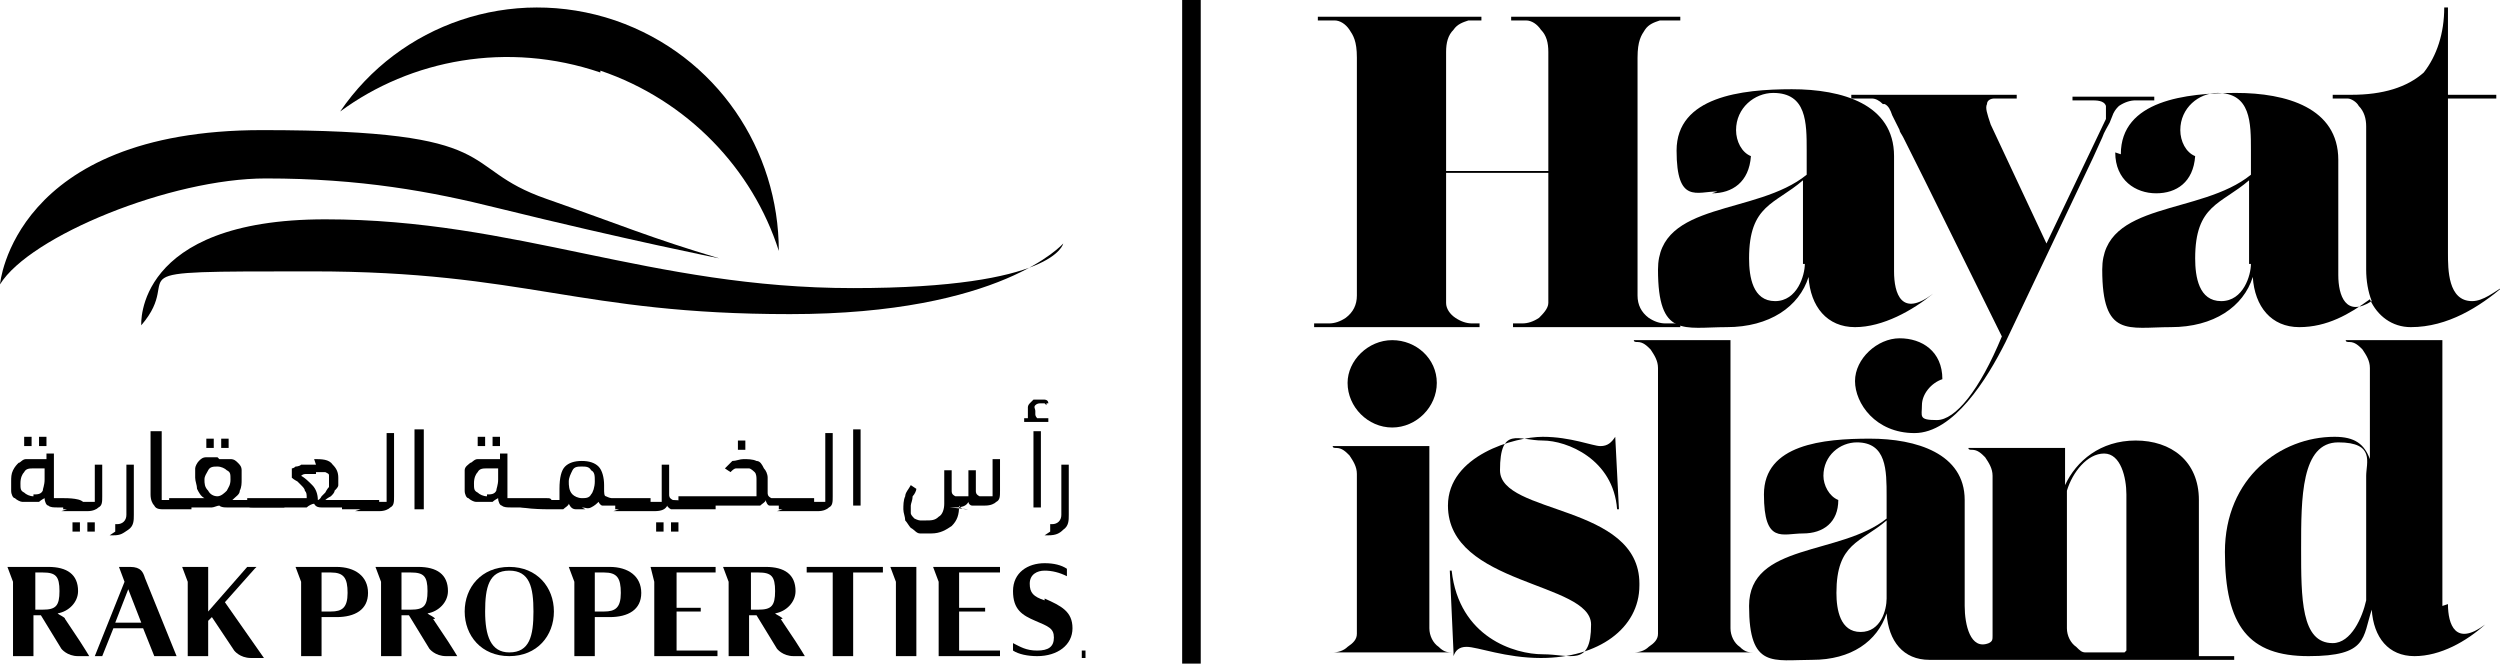 <?xml version="1.0" encoding="UTF-8"?><svg id="Layer_2" xmlns="http://www.w3.org/2000/svg" viewBox="0 0 134.5 35.7"><defs><style>.cls-1{stroke:#000;stroke-miterlimit:10;}</style></defs><g id="Layer_1-2"><g><path d="M32.3,3.8c4.7,1.6,8.2,5.3,9.6,9.7,0-5.4-3.3-10.5-8.8-12.4-5.6-1.9-11.6,.2-14.8,4.9,3.8-2.8,9-3.8,14-2.1"/><path d="M0,15.3S.7,7,14.1,7s10.4,2,15.3,3.7c4,1.4,5.6,2.1,9.3,3.2,0,0-5-1-11.9-2.7-3.6-.9-7.4-1.6-12.5-1.6S1.6,12.7,0,15.3"/><path d="M7.6,17.5s-.4-5.7,9.9-5.7,17.5,3.7,28.4,3.7,11.3-2.4,11.3-2.4c0,0-3.3,3.8-14.7,3.8s-14.2-2.3-25.7-2.3-6.7,0-9.2,2.9"/><path d="M58.6,35h0c0,.2-.1,.3-.3,.3s-.3-.1-.3-.3,.1-.3,.3-.3,.3,.1,.3,.3h0c0-.2-.1-.3-.3-.3s-.3,.1-.3,.3,.1,.3,.3,.3,.3-.1,.3-.3h0Z"/><path d="M58.4,35s0,0,0,0h0s0,0,0,0c0,0,0,0-.1,0h-.1v.4h0v-.2h0v.2h.2s0,0,0,0c0,0,0,0,0,0m0,0h0c0-.1,0-.1,0,0s0,0,0,0"/><path d="M18.1,30.5h-2.2l.3,.8v4h1.1v-2.1h.8c1,0,1.7-.4,1.7-1.3s-.7-1.4-1.7-1.4m-.3,2.4h-.5v-2.1h.5c.7,0,.9,.3,.9,1.1s-.3,1-.9,1"/><path d="M27.4,30.5c-1.5,0-2.4,1.1-2.4,2.4s.9,2.4,2.4,2.4,2.4-1.1,2.4-2.4-.9-2.4-2.4-2.4m0,4.6c-1,0-1.3-.9-1.3-2.2s.2-2.2,1.3-2.2,1.3,.9,1.3,2.2-.2,2.2-1.3,2.2"/><path d="M32.8,30.5h-2.2l.3,.8v4h1.1v-2.1h.8c1,0,1.7-.4,1.7-1.3s-.7-1.4-1.7-1.4m-.3,2.4h-.5v-2.1h.5c.7,0,.9,.3,.9,1.1s-.3,1-.9,1"/><polygon points="36.4 32.9 37.7 32.9 37.7 32.7 36.4 32.7 36.4 30.8 38.5 30.8 38.5 30.5 35.2 30.5 35 30.5 35.2 31.3 35.2 35.3 38.6 35.3 38.6 35 36.4 35 36.4 32.9"/><polygon points="43.4 30.8 44.8 30.8 44.8 35.3 45.9 35.3 45.9 30.8 47.5 30.8 47.5 30.5 43.4 30.5 43.4 30.8"/><polygon points="51.6 32.9 53 32.9 53 32.7 51.6 32.7 51.6 30.8 53.8 30.8 53.8 30.5 50.5 30.5 50.2 30.5 50.5 31.3 50.5 35.3 53.8 35.3 53.8 35 51.6 35 51.6 32.9"/><path d="M56.2,32.3c-.6-.2-.8-.4-.8-.9s.4-.7,.8-.7,.8,.1,1.2,.3v-.4c-.3-.2-.7-.3-1.2-.3-.9,0-1.7,.5-1.7,1.5s.5,1.3,1.2,1.6c.7,.3,1,.4,1,.9s-.3,.7-.9,.7-.9-.2-1.3-.4v.4c.3,.2,.8,.3,1.3,.3,1.1,0,1.9-.6,1.9-1.5s-.6-1.2-1.5-1.6"/><path d="M3.5,33.3c0-.1-.3-.2-.4-.3h0c.6-.1,1.1-.6,1.1-1.2,0-.9-.6-1.3-1.6-1.3H.4l.3,.8v4H1.8v-2.2h.4l1.1,1.8c0,0,.3,.4,.9,.4h.6c0,0-.3-.5-.5-.8-.2-.3-.6-.9-.8-1.2m-1.2-.5h-.4v-2h.4c.7,0,.9,.2,.9,1s-.2,1-.9,1"/><path d="M23.4,33.3c0-.1-.3-.2-.4-.3h0c.6-.1,1.1-.6,1.1-1.2,0-.9-.6-1.3-1.6-1.3h-2.3l.3,.8v4h1.1v-2.2h.4l1.1,1.8c0,0,.3,.4,.9,.4h.6c0,0-.3-.5-.5-.8-.2-.3-.6-.9-.8-1.2m-1.2-.5h-.5v-2h.5c.7,0,.9,.2,.9,1s-.2,1-.9,1"/><path d="M42.1,33.3c0-.1-.3-.2-.4-.3h0c.6-.1,1.1-.6,1.1-1.2,0-.9-.6-1.3-1.6-1.3h-2.3l.3,.8v4h1.1v-2.2h.4l1.1,1.8c0,0,.3,.4,.9,.4h.6c0,0-.3-.5-.5-.8-.2-.3-.6-.9-.8-1.2m-1.2-.5h-.4v-2h.4c.7,0,.9,.2,.9,1s-.2,1-.9,1"/><path d="M13.8,30.5h-.5l-2.1,2.4v-2.4h-1.4l.3,.8v4h1.1v-1.9l.2-.2,1.2,1.8s.3,.4,.9,.4h.7l-2.1-3,1.6-1.8Z"/><path d="M6.9,30.5h-.5l.3,.8-1.6,4h.4l.6-1.5h1.6l.6,1.5h1.2l-1.7-4.2c-.1-.3-.2-.6-.8-.6m-.8,3l.7-1.8h0l.7,1.8h-1.4Z"/><polygon points="47.9 30.5 48.2 31.3 48.2 35.3 49.3 35.3 49.3 30.5 48.2 30.5 47.9 30.5"/><path d="M2.5,24.7v-.3s0,0,0,0h.4s0,0,0,0v2.1c0,.1,0,.2,0,.3,0,0,.1,0,.2,0h.3c.2,0,1.1,0,1.1,.3s0,.2,0,.2c0,0-.9,0-1,0h-.4c-.2,0-.4,0-.5-.1-.1,0-.2-.2-.2-.4,0,0-.2,.1-.3,.2-.1,0-.2,0-.4,0s-.3,0-.5,0c-.1,0-.3-.1-.4-.2-.1,0-.2-.2-.2-.4,0-.1,0-.3,0-.5s0-.4,.1-.6,.2-.3,.3-.4c.1,0,.2-.2,.4-.2,.1,0,.3,0,.4,0h.6Zm-.7,1.9c.2,0,.4,0,.5-.2,0-.1,.1-.3,.1-.6v-.6h-.6c-.2,0-.4,0-.5,.2-.1,.1-.2,.3-.2,.6s0,.4,.2,.5c.1,.1,.3,.2,.5,.2m-.5-2.7s0,0,0,0v-.5s0,0,0,0h.4s0,0,0,0v.5s0,0,0,0h-.4Zm.8,0s0,0,0,0v-.5s0,0,0,0h.4s0,0,0,0v.5s0,0,0,0h-.4Z"/><path d="M3.6,27.4c0,0-.1,0-.2,0,0,0,0,0,0-.2s0-.2,0-.2c0,0,.1,0,.2,0h1.3c.1,0,.2,0,.2,0s0-.1,0-.3v-1.7s0,0,0,0h.4s0,0,0,0v1.7c0,.3,0,.5-.2,.6-.1,.1-.3,.2-.6,.2h-1.4Zm.3,1.2s0,0,0,0v-.5s0,0,0,0h.4s0,0,0,0v.5s0,0,0,0h-.4Zm.8,0s0,0,0,0v-.5s0,0,0,0h.4s0,0,0,0v.5s0,0,0,0h-.4Z"/><path d="M6.2,28.6s0,0,0,0v-.4s0,0,0,0h.1c.3,0,.5-.2,.5-.5v-2.7s0,0,0,0h.4s0,0,0,0v2.7c0,.3,0,.6-.3,.8s-.4,.3-.8,.3h-.2Z"/><path d="M8.3,23.2s0,0,0,0h.4s0,0,0,0v3.4c0,.1,0,.2,0,.3,0,0,.1,0,.2,0h1.1c.2,0,.3,0,.3,.3s0,.2,0,.2c0,0-.1,0-.2,0h-1.2c-.3,0-.5,0-.6-.2-.1-.1-.2-.3-.2-.6v-3.4Z"/><path d="M11.8,24.7c.2,0,.4,0,.6,0,.2,0,.3,.1,.4,.2,.1,.1,.2,.2,.2,.4,0,.1,0,.3,0,.5s0,.4-.1,.6c0,.2-.2,.3-.4,.5,0,0,0,0,0,0h.9c0,0,1.8,0,1.9,0,0,0,0,0,0,.2s0,.2,0,.2c0,0-1.8,0-1.9,0h-.8c-.2,0-.3,0-.4,0-.1,0-.3,0-.4-.1-.1,0-.3,.1-.4,.1-.2,0-.3,0-.4,0h-.8c-.2,0-1.1,0-1.1-.3s0-.2,0-.2,.9,0,1,0h.9c-.2-.1-.3-.3-.4-.5,0-.2-.1-.4-.1-.6s0-.3,0-.5c0-.1,.1-.3,.2-.4,.1-.1,.2-.2,.4-.2,.2,0,.3,0,.6,0m0,.5c-.2,0-.4,0-.5,.2s-.2,.3-.2,.5,0,.4,.2,.6c.1,.2,.3,.3,.5,.3,.2,0,.4-.2,.5-.3,.1-.2,.2-.3,.2-.6s0-.4-.2-.5c-.1-.1-.3-.2-.5-.2m-.6-1s0,0,0,0v-.5s0,0,0,0h.4s0,0,0,0v.5s0,0,0,0h-.4Zm.8,0s0,0,0,0v-.5s0,0,0,0h.4s0,0,0,0v.5s0,0,0,0h-.4Z"/><path d="M16.9,24.7c.4,0,.8,0,1,.3,.2,.2,.3,.4,.3,.7s0,.3,0,.4c0,.1-.1,.2-.2,.3,0,.1-.1,.2-.2,.3,0,0-.2,.1-.3,.2,0,0,0,0,0,0h1.9c0,0,1,0,1,0,0,0,0,0,0,.2s0,.2,0,.2c0,0-.9,0-1,0h-1.7c-.2,0-.3,0-.4,0-.1,0-.3,0-.4-.2-.1,0-.3,.1-.4,.2-.2,0-.3,0-.4,0h-2.5c-.2,0-.3,0-.3-.3s0-.2,0-.2c0,0,.1,0,.2,0h2.5c0,0,.1,0,.2,0,0,0,.2,0,.3,0,0-.2,0-.3-.1-.4,0-.1-.1-.2-.2-.3,0,0-.2-.2-.2-.2,0,0-.2-.1-.3-.2,0,0,0,0,0,0,0,0,0,0,0,0v-.4c0,0,0-.1,0-.1,0,0,.1,0,.2-.1,0,0,.2,0,.3-.1,.1,0,.2,0,.4,0,.1,0,.3,0,.4,0m0,.5c-.2,0-.4,0-.5,0-.1,0-.2,0-.3,.1,.2,.1,.4,.3,.6,.5,.2,.2,.3,.5,.3,.8,0,0,.1,0,.2-.2,0,0,.1-.1,.2-.2,0,0,.1-.2,.2-.3,0,0,0-.2,0-.3s0-.2,0-.3,0-.1-.2-.2c0,0-.1,0-.2,0,0,0-.2,0-.3,0"/><path d="M19.4,27.4c0,0-1,0-1,0,0,0,0,0,0-.2s0-.2,0-.2c0,0,.9,0,1,0h1.2c.1,0,.2,0,.2,0,0,0,0-.1,0-.3v-3.4s0,0,0,0h.4s0,0,0,0v3.4c0,.3,0,.5-.2,.6-.1,.1-.3,.2-.6,.2h-1.3Z"/><rect x="22.3" y="23.1" width=".5" height="4.3" rx="0" ry="0"/><path d="M26.9,24.7v-.3s0,0,0,0h.4s0,0,0,0v2.1c0,.1,0,.2,0,.3,0,0,.1,0,.2,0h1.9c.2,0,.3,0,.3,.3s0,.2,0,.2c0,0-.1,0-.2,0h-2c-.2,0-.4,0-.5-.1-.1,0-.2-.2-.2-.4,0,0-.2,.1-.3,.2-.1,0-.2,0-.4,0s-.3,0-.5,0c-.1,0-.3-.1-.4-.2-.1,0-.2-.2-.2-.4,0-.1,0-.3,0-.5s0-.4,0-.6c0-.2,.2-.3,.3-.4,.1,0,.2-.2,.4-.2s.3,0,.4,0h.6Zm-.7,1.9c.2,0,.4,0,.5-.2,0-.1,.1-.3,.1-.6v-.6h-.6c-.2,0-.4,0-.5,.2-.1,.1-.2,.3-.2,.6s0,.4,.2,.5c.1,.1,.3,.2,.5,.2m-.5-2.7s0,0,0,0v-.5s0,0,0,0h.4s0,0,0,0v.5s0,0,0,0h-.4Zm.8,0s0,0,0,0v-.5s0,0,0,0h.4s0,0,0,0v.5s0,0,0,0h-.4Z"/><path d="M31.5,27.4c-.2,0-.4,0-.5,0-.2,0-.3-.1-.4-.3,0,.1-.2,.2-.3,.3-.1,0-.3,0-.4,0h-.3c-.2,0-1.9,0-1.9-.3s0-.2,0-.2c0,0,1.8,0,1.9,0h.3s0,0,.1,0c0,0,0,0,.1,0,0,0,0-.1,0-.2,0,0,0-.2,0-.3,0,0,0,0,0-.1h0c0-.6,.1-1,.3-1.2,.2-.2,.5-.3,.9-.3s.7,.1,.9,.3c.2,.2,.3,.6,.3,1s0,0,0,.1c0,0,0,0,0,.1,0,.2,0,.4,.1,.4,0,0,.2,.1,.3,.1h.2c0,0,1.8,0,1.9,0,0,0,0,0,0,.2s0,.2,0,.2c0,0-1.8,0-1.9,0h-.1c0,0-.1,0-.2,0,0,0-.1,0-.2,0,0,0-.1,0-.2,0,0,0-.1,0-.2-.2-.1,.1-.2,.2-.4,.3s-.3,0-.5,0m0-2.2c-.2,0-.4,0-.5,.2-.1,.2-.2,.4-.2,.6s0,.5,.2,.7c.1,.1,.3,.2,.5,.2s.4,0,.5-.2c.1-.1,.2-.4,.2-.7s0-.5-.2-.6c-.1-.2-.3-.2-.5-.2"/><path d="M33.3,27.4c0,0-.1,0-.2,0,0,0,0,0,0-.2s0-.2,0-.2c0,0,.1,0,.2,0h2.1c.1,0,.2,0,.2,0s0-.1,0-.3v-1.7s0,0,0,0h.4s0,0,0,0v1.6c0,.1,0,.2,.2,.3,.1,0,1.9,.1,2.1,.1h0c0,0,.1,0,.2,0,0,0,0,0,0,.2s0,.2,0,.2c0,0-.1,0-.2,0h-1.8c-.1,0-.3,0-.4,0,0,0-.2-.1-.2-.2-.1,.2-.3,.3-.7,.3h-2.2Zm2,1.2s0,0,0,0v-.5s0,0,0,0h.4s0,0,0,0v.5s0,0,0,0h-.4Zm.8,0s0,0,0,0v-.5s0,0,0,0h.4s0,0,0,0v.5s0,0,0,0h-.4Z"/><path d="M40,25.2c-.1,0-.3,0-.4,0-.1,0-.2,.1-.3,.2,0,0,0,0,0,0l-.3-.2s0,0,0,0c.1-.1,.3-.3,.4-.4,.2,0,.4-.1,.6-.1s.5,0,.7,.1c.2,0,.3,.2,.4,.4,.1,.1,.2,.3,.2,.5,0,.2,0,.4,0,.6s0,0,0,.1c0,0,0,0,0,.1,0,.1,0,.2,.2,.3,.1,0,.2,0,.4,0h0c0,0,1.8,0,1.9,0,0,0,0,0,0,.2s0,.2,0,.2c0,0-1.8,0-1.9,0h-.1c-.1,0-.3,0-.4,0-.1,0-.2-.2-.2-.3,0,.1-.2,.2-.3,.3-.1,0-.3,0-.5,0h-2c-.2,0-1.9,0-1.9-.3s0-.2,0-.2,1.8,0,1.9,0h1.8c.1,0,.2,0,.3,0s.1,0,.2,0c0,0,0-.1,0-.2,0,0,0-.2,0-.3,0-.2,0-.3,0-.4,0-.1,0-.3-.1-.4,0,0-.2-.2-.3-.2-.1,0-.2,0-.4,0m-.2-1s0,0,0,0v-.5s0,0,0,0h.4s0,0,0,0v.5s0,0,0,0h-.4Z"/><path d="M42.1,27.4c0,0-.1,0-.2,0,0,0,0,0,0-.2s0-.2,0-.2c0,0,.1,0,.2,0h2.1c.1,0,.2,0,.2,0,0,0,0-.1,0-.3v-3.4s0,0,0,0h.4s0,0,0,0v3.4c0,.3,0,.5-.2,.6-.1,.1-.3,.2-.6,.2h-2.2Z"/><path d="M45.9,23.1h.4s0,0,0,0v4.1s0,0,0,0h-.4s0,0,0,0v-4.1s0,0,0,0Z"/><path d="M52.1,27.4c-.2,0-.4,0-.5-.2h0c0,.5-.1,.8-.4,1.1-.3,.2-.6,.4-1.1,.4s-.4,0-.6,0c-.2,0-.3-.2-.5-.3-.1-.1-.2-.3-.3-.4,0-.2-.1-.4-.1-.6s0-.5,.1-.7c0-.2,.2-.4,.3-.6,0,0,0,0,0,0l.3,.2s0,0,0,0c0,.1-.1,.3-.2,.4,0,.2-.1,.4-.1,.5s0,.3,0,.4c0,.1,.1,.2,.2,.3,0,0,.2,.1,.3,.1,.1,0,.2,0,.3,0,.3,0,.5,0,.7-.2,.2-.1,.3-.4,.3-.7v-1.8s0,0,0,0h.4s0,0,0,0v1.1c0,.1,0,.2,.2,.3,.1,0,.2,0,.4,0h.1c.1,0,.2,0,.2,0,0,0,0-.1,0-.3v-1.1s0,0,0,0h.4s0,0,0,0v1.1c0,.1,0,.2,.2,.3,.1,0,.2,0,.4,0h.1c.1,0,.2,0,.2,0,0,0,0-.1,0-.3v-1.7s0,0,0,0h.4s0,0,0,0v1.7c0,.3,0,.5-.2,.6-.1,.1-.3,.2-.6,.2h-.3c-.1,0-.3,0-.4,0-.1,0-.2-.1-.2-.2-.1,.2-.3,.3-.7,.3h-.3Z"/><path d="M55.3,22.5s0-.1,0-.2c0,0,0-.1,0-.2s0-.1,0-.2c0,0,0-.1,.1-.2,0,0,.1-.1,.2-.2,0,0,.2,0,.3,0s.2,0,.3,0c0,0,.2,0,.2,.2,0,0,0,0,0,0h-.1c0,.1,0,.1,0,.1,0,0,0,0-.1-.1,0,0-.1,0-.2,0-.1,0-.2,0-.3,.1s0,.2,0,.3,0,.2,0,.2c0,0,0,.1,.1,.2h.6s0,0,0,0v.2s0,0,0,0h-1.3s0,0,0,0v-.2s0,0,0,0h.2Zm.7,4.8s0,0,0,0h-.4s0,0,0,0v-4.1s0,0,0,0h.4s0,0,0,0v4.1Z"/><path d="M56.5,28.6s0,0,0,0v-.4s0,0,0,0h.1c.3,0,.5-.2,.5-.5v-2.7s0,0,0,0h.4s0,0,0,0v2.7c0,.3,0,.6-.3,.8-.2,.2-.4,.3-.8,.3h-.2Z"/><path d="M97.1,14.2c0,.6-.4,2-1.6,2s-1.4-1.3-1.4-2.3c0-2.9,1.4-2.9,2.9-4.2v4.5Zm-5-3.8c1.1,0,2-.6,2.1-2-.5-.2-.8-.8-.8-1.4,0-1.2,1-2,2-2,1.8,0,1.8,1.6,1.8,3.1v1.3c-2.7,2.2-8,1.4-8,5.1s1.4,3.1,3.7,3.1,3.9-1.1,4.4-2.7c.1,1.6,1,2.7,2.5,2.7s3.1-.9,4.2-1.8h0c-1.7,1.3-2.1,0-2.1-1.2v-6.2c0-2.8-2.8-3.6-5.5-3.6s-6.2,.4-6.2,3.3,1.1,2.2,2.2,2.2"/><path d="M121.1,14.2c0,.6-.4,2-1.6,2s-1.4-1.3-1.4-2.3c0-2.9,1.4-2.9,2.9-4.2v4.5Zm-7.3-6c0,1.5,1.1,2.2,2.2,2.2s2-.6,2.1-2c-.5-.2-.8-.8-.8-1.4,0-1.2,1-2,2-2,1.8,0,1.8,1.6,1.8,3.1v1.3c-2.7,2.2-8,1.4-8,5.1s1.4,3.1,3.7,3.1,3.9-1.1,4.4-2.7c.1,1.6,1,2.7,2.5,2.7s2.7-.7,3.8-1.5c.4,.9,1.2,1.5,2.2,1.5,2,0,3.7-1.1,5-2.2h0c-.5,.3-1.1,.8-1.7,.8-1.3,0-1.3-1.7-1.3-2.6V5.3h2.6v-.2h-2.6V.4h-.2c0,1.4-.4,2.6-1.1,3.5-.9,.8-2.2,1.2-3.9,1.2h-1v.2h.8c.2,0,.5,.2,.6,.4,.3,.3,.4,.7,.4,1.1v5.3h0v2.4c0,.6,.1,1.2,.3,1.7-1.4,.9-1.8-.3-1.8-1.4v-6.2c0-2.8-2.8-3.6-5.5-3.6s-6.2,.4-6.2,3.3"/><path d="M101.4,5.6c.2,.1,.3,.3,.4,.6l.4,.8c0,.1,.1,.2,.2,.4l1.2,2.4h0l4.1,8.3c-1.2,2.9-2.5,4.5-3.5,4.5s-.8-.2-.8-.8,.5-1.2,1.1-1.4c0-1.5-1.1-2.2-2.3-2.2s-2.4,1.1-2.4,2.3,1.1,2.8,3.2,2.8,3.9-2.9,4.9-4.9l4.7-9.9,.5-1.1c.1-.3,.3-.6,.4-.8l.2-.5c.1-.2,.2-.3,.3-.4,.3-.2,.6-.3,.9-.3h1v-.2h-4.4v.2h1c.3,0,.7,0,.8,.3,0,.2,0,.4,0,.7l-3.2,6.7-3-6.4c-.2-.6-.3-.9-.2-1.1,0-.2,.2-.3,.4-.3h1.2v-.2h-8.9v.2h1.1c.2,0,.4,.1,.6,.3"/><path d="M88.2,31.4c0-4.3-7.5-3.7-7.5-6.1s1-1.6,2.3-1.6,3.8,1,4,3.7h.1l-.2-3.9c-.2,.3-.4,.5-.8,.5s-1.6-.5-3.1-.5-5.1,1-5.1,3.7c0,4.3,7.7,4.1,7.7,6.4s-1.1,1.6-2.6,1.6-4.5-.9-4.9-4.5h-.1l.2,4.4c-.3,0-.5,0-.8-.3-.3-.2-.5-.6-.5-1v-2.5h0v-7.3h-5.2c0,.1,.1,.1,.2,.1,.3,0,.5,.2,.7,.4,.2,.3,.4,.6,.4,1v8.3c0,.1,0,.2,0,.3,0,.3-.2,.5-.5,.7-.2,.2-.5,.3-.8,.3h6.5v.2s0,0,0,0h0c.1-.3,.3-.5,.7-.5,.6,0,2.1,.6,4,.6,3.1,0,5.3-1.6,5.3-3.9"/><path d="M114.3,35.1h-1.9c0,0-.1,0-.2,0h0c-.2,0-.3-.1-.5-.3-.3-.2-.5-.6-.5-1v-2.5h0v-4.9c.3-1,1.1-2,2-2s1.2,1.3,1.2,2.2v8.4Zm-12.8-2.9c0,.6-.3,1.8-1.4,1.8s-1.3-1.2-1.3-2.1c0-2.7,1.3-2.7,2.7-3.9v4.2Zm16.8-5.3c0-2.1-1.5-3.2-3.4-3.2s-3.2,1.1-3.8,2.4v-2h-5.2c0,.1,.1,.1,.2,.1,.3,0,.5,.2,.7,.4,.2,.3,.4,.6,.4,1v8.3c0,.1,0,.2,0,.3,0,.2,0,.3-.2,.4-1,.4-1.3-1-1.3-2v-5.7c0-2.5-2.6-3.3-5.1-3.3s-5.7,.3-5.7,3,1,2.1,2.1,2.1,1.9-.6,1.9-1.8c-.5-.2-.8-.8-.8-1.3,0-1.1,.9-1.8,1.8-1.8,1.6,0,1.6,1.5,1.6,2.9v1.2c-2.5,2-7.4,1.3-7.4,4.7s1.3,2.9,3.4,2.9,3.5-1,4-2.5c.1,1.5,.9,2.5,2.3,2.5,.5,0,1,0,1.5,0h14.9v-.2h-1.9v-8.3Z"/><path d="M94.4,35.1c-.3,0-.5,0-.8-.3-.3-.2-.5-.6-.5-1v-2.5h0v-13h-5.2c0,.1,.1,.1,.2,.1,.3,0,.5,.2,.7,.4,.2,.3,.4,.6,.4,1v14c0,.1,0,.2,0,.3,0,.3-.2,.5-.5,.7-.2,.2-.5,.3-.8,.3h6.5Z"/><path d="M127.3,32.3c-.2,.9-.8,2.3-1.8,2.3-1.7,0-1.7-2.4-1.7-5.1s0-5.7,2-5.7,1.5,1.1,1.5,1.8v6.7Zm4.1,.3v-12.4h0v-1.9h-5.2c0,.1,.1,.1,.2,.1,.3,0,.5,.2,.7,.4,.2,.3,.4,.6,.4,1v.4h0v3.9h0v.6c-.3-.8-.8-1.2-1.9-1.2-2.9,0-5.9,2.2-5.9,6.2s1.3,5.6,4.5,5.6,2.9-1,3.4-2.5c.1,1.5,.9,2.5,2.3,2.5s2.8-.8,3.8-1.7h0c-1.6,1.2-2,0-2-1.1"/><path d="M72.5,20.6c0,1.3,1.1,2.4,2.4,2.4s2.4-1.1,2.4-2.4-1.1-2.3-2.4-2.3-2.4,1.1-2.4,2.3"/><path d="M79.6,17.6v-.2h-.4c-.3,0-.6-.1-.9-.3-.3-.2-.5-.5-.5-.8,0-.1,0-.2,0-.4v-6.6h5.5v6.6c0,.1,0,.2,0,.4,0,.3-.3,.6-.5,.8-.3,.2-.6,.3-.9,.3h-.5v.2h9v-.2h-.8c-.3,0-.6-.1-.9-.3-.4-.3-.6-.7-.6-1.2V3.1c0-.9,.2-1.2,.4-1.5,.2-.3,.5-.4,.8-.5,0,0,.1,0,.2,0h.9v-.2h-9.1v.2h.6c0,0,.1,0,.2,0,.3,0,.6,.2,.8,.5,.3,.3,.4,.7,.4,1.2v6.4h-5.5V2.8c0-.5,.1-.9,.4-1.2,.2-.3,.5-.4,.8-.5,0,0,.1,0,.2,0h.5v-.2h-8.8v.2h.7c0,0,.1,0,.2,0,.3,0,.6,.2,.8,.5,.2,.3,.4,.6,.4,1.5V15.9c0,.5-.2,.9-.6,1.2-.3,.2-.6,.3-.9,.3h-.8v.2h8.9Z"/><line class="cls-1" x1="64.1" x2="64.1" y2="35.7"/></g></g></svg>